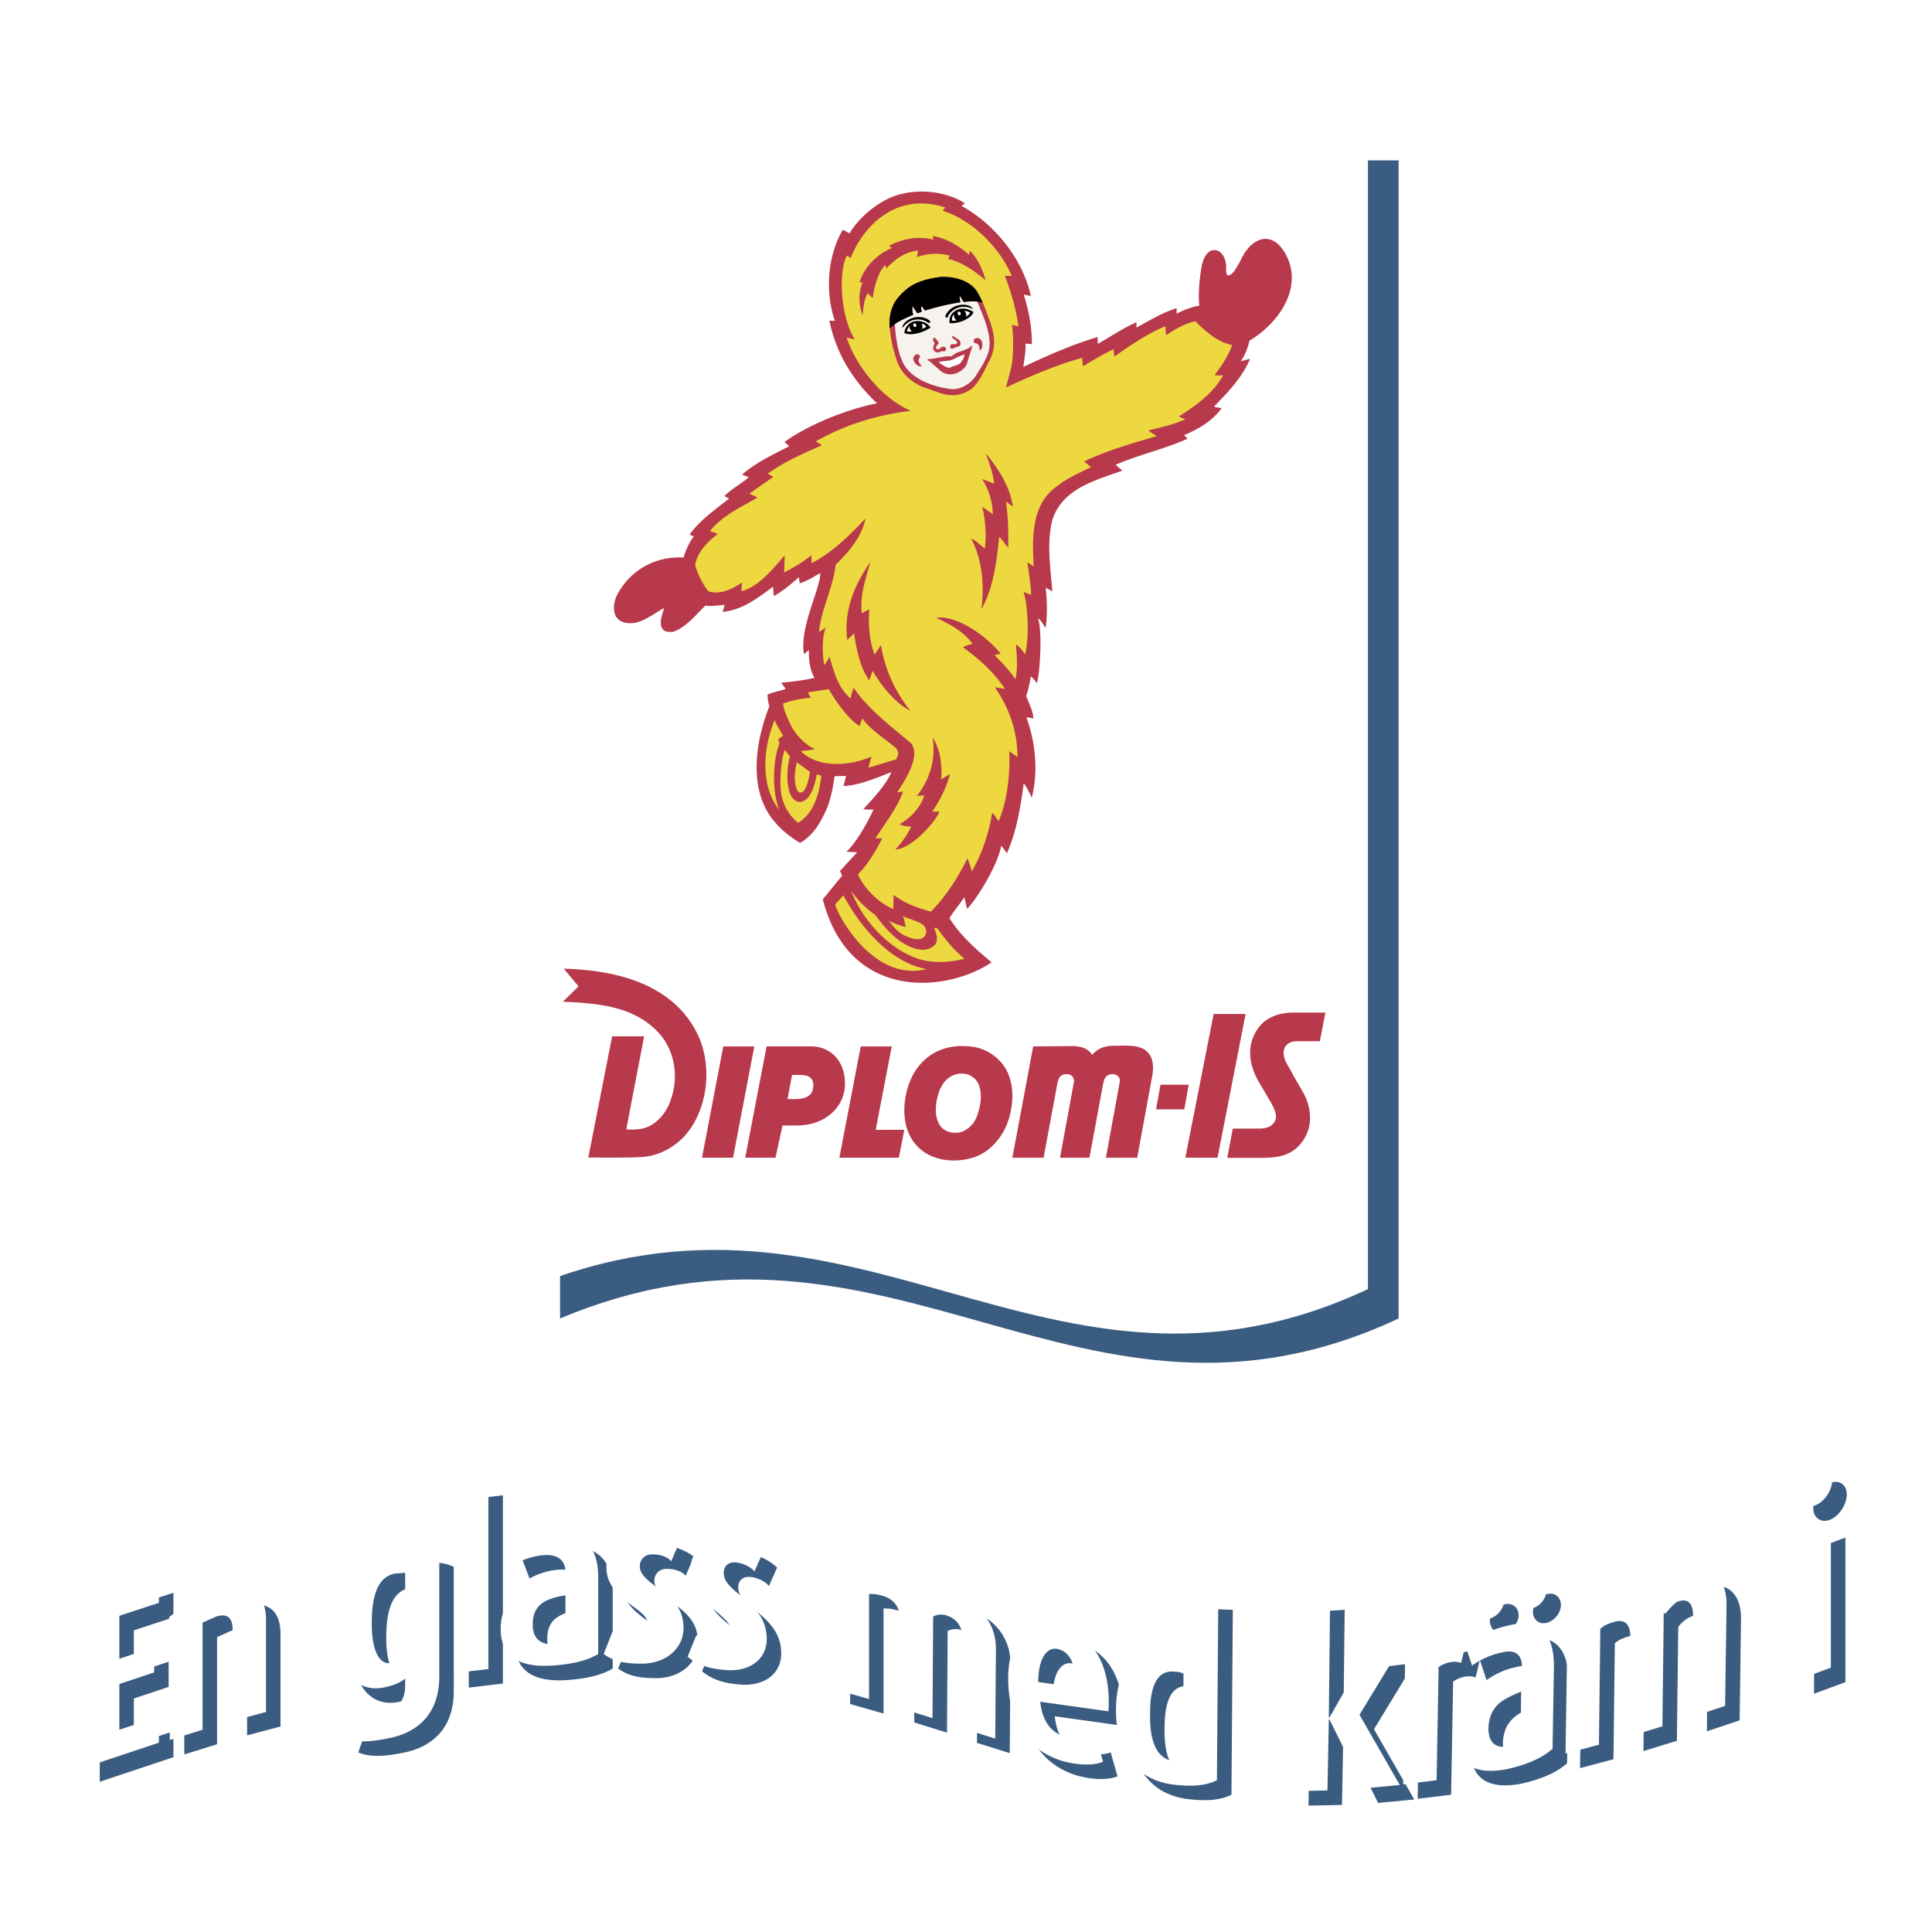 <svg xmlns="http://www.w3.org/2000/svg" width="2500" height="2500" viewBox="0 0 192.756 192.756"><g fill-rule="evenodd" clip-rule="evenodd"><path fill="#fff" d="M0 0h192.756v192.756H0V0z"/><path d="M139.539 131.547c-31.826 14.918-50.695-13.865-83.662 0V16.002h83.662v115.545z" fill="#3a5c81"/><path d="M136.48 128.613c-31.955 14.979-50.898-13.92-83.996 0V12.608h83.996v116.005z" fill="#fff"/><path d="M119.654 30.507c-.045-.413-.141-1.769.229-3.887.449-2.574 2.549-1.91 2.451.205-.055 1.213.67.389.771.274.1-.114.592-.947.75-1.28 1.035-2.168 3.131-2.948 4.477-.343 1.613 3.12-.527 6.609-3.68 8.522-.084.462-.438 1.549-.879 2.029.336-.034.672-.188.941-.209-.74 1.764-2.117 3.238-3.545 4.697.051.215.48.101.703.226-.943 1.294-2.361 2.111-3.734 2.662l.342.367c-2.32 1.056-4.842 1.586-7.172 2.601l.672.588c-2.584.932-5.914 1.742-6.957 4.824-.627 2.289-.219 4.89-.031 7.22l-.662-.374c.135 1.406.182 2.597-.004 4.011-.262-.326-.469-.756-.76-.977.438 1.361.203 5.465-.111 6.482-.197-.217-.393-.528-.605-.651-.131.667-.236 1.332-.473 1.943.279.74.695 1.498.723 2.26a1.803 1.803 0 0 0-.695-.106c.895 2.382 1.217 5.422.529 8.002a7.324 7.324 0 0 0-.752-1.389l-.053-.001c-.322 2.414-.725 4.814-1.67 6.922-.199-.244-.354-.525-.564-.743-.467 2.352-2.848 5.823-3.412 6.289l-.273-1.155c-.453.716-1.053 1.36-1.48 2.087 1.054 1.704 2.66 3.135 4.203 4.406-4.333 2.951-14.167 4.066-16.844-6.283l1.932-2.362-.211-.47 1.717-1.869-1.082-.044c.81-.722 1.989-2.62 2.703-4.209-.309.009-.745.004-1.012-.04.985-1.083 2.333-2.503 2.787-3.691-1.374.523-3.214 1.332-4.765 1.383.073-.332.212-.69.231-1.011l-1.123.033c-.153 1.108-.359 2.172-.751 3.168-.572 1.313-1.331 2.718-2.694 3.483-.913-.55-1.798-1.222-2.531-2.104-2.7-3.108-1.919-8.042-.534-11.521a4.977 4.977 0 0 1-.181-1.166c.567-.271 1.25-.365 1.814-.569-.116-.216-.327-.407-.443-.622.87-.058 2.792-.326 3.311-.492-.578-1.016-.556-2.131-.554-2.764l-.487.406c-.498-2.643 1.735-6.781 1.612-8.086-.663.374-1.312.804-2.038 1.02l-.084-.604c-.813.695-1.614 1.389-2.505 1.881l-.077-.937c-1.544 1.15-3.075 2.313-4.99 2.508-.01-.255.142-.479.145-.693-.641.016-1.246.179-1.899.061-.993.971-1.964 2.21-3.255 2.628-.388-.004-.788.042-1.024-.298-.43-.663.039-1.457.131-2.083-.919.531-1.774 1.214-2.809 1.463-.723.134-1.522.04-1.953-.584-.429-.795-.17-1.781.269-2.495 1.337-2.277 3.78-3.583 6.452-3.416.239-.744.533-1.462 1.026-2.108l-.412-.195c1.041-1.452 2.609-2.52 3.939-3.593l-.477-.236c.761-.762 1.72-1.251 2.439-1.883l-.664-.266c1.438-1.258 3.097-1.992 4.702-2.832l-.474-.423c2.789-2.009 6.951-3.447 9.239-3.85-2.5-2.343-4.136-5.139-4.763-8.265l.548.036c-1-2.94-.717-6.543.801-9.102l.661.372c.73-1.231 1.939-2.359 3.169-3.086 2.366-1.526 6.015-1.394 8.341.077l-.326.275c3.351 1.822 6.149 5.388 6.903 8.983l-.705-.146c.49 1.573.824 3.196.809 4.96l-.643-.078c.066.831-.133 1.603-.201 2.336 2.414-1.148 4.852-2.214 7.406-2.986l.016.684c1.295-.713 2.514-1.575 3.859-2.152.01.174-.031.36.02.522 1.307-.713 2.578-1.494 3.99-1.924l-.012.549c.527-.271 1.52-.714 2.209-.781l.063-.011z" fill="#b8394b"/><path d="M99.223 65.362c.697.707 1.525 1.551 2.084 2.415.26-1.132.135-2.351.061-3.475.264.144.66.595.893.993.426-1.414.332-4.803-.137-6.236l.756.295c-.047-1.151-.225-2.156-.379-3.266l.635.425c-.164-2.878-.266-6.237 2.387-8.047 1.029-.812 2.203-1.3 3.334-1.867l-.699-.56c2.318-1.11 4.805-1.801 7.264-2.533-.293-.154-.568-.358-.846-.564 1.262-.299 2.523-.585 3.711-1.125-.24-.058-.453-.168-.678-.266 1.473-.923 3.15-2.096 4.141-3.645.082-.158.232-.302.264-.476a2.796 2.796 0 0 1-.832-.014c.711-.936 1.371-1.901 1.75-2.99-1.438-.295-2.582-1.29-3.676-2.377-1.07.235-2.004.793-2.91 1.393l-.09-.897c-1.779.77-3.43 1.853-5.053 3.026-.076-.229-.1-.47-.082-.737-1.023.477-2.064 1.099-3.078 1.71l-.08-.843c-2.631.729-5.125 1.809-7.59 2.956.217-.932.568-1.89.652-2.917.074-1.094.105-2.256-.062-3.302.215-.063.398.127.641.104-.238-1.755-.729-3.422-1.357-5.024l.695.012c-1.207-2.854-3.967-5.59-6.905-6.51l.287-.317c-5.282-1.717-8.456 2.415-9.447 5.035l-.391-.243c-.845 1.664-.647 6.014.784 8.366l-.8-.175c.992 2.919 3.504 6.038 6.397 7.306-3.403.394-6.643 1.421-9.466 3.042.185.165.412.196.583.4-1.833.795-3.693 1.62-5.384 2.821l.542.33-2.369 1.658c.251.15.544.248.795.399-1.621.962-3.426 1.731-4.752 3.353.28.086.546.158.799.268-1.044.811-2.079 1.85-2.261 3.143a8.75 8.75 0 0 0 1.304 2.589c1.264.37 2.384-.239 3.385-.876l-.083.868c1.732-.437 3.155-2.218 4.328-3.587l-.057 1.71c.945-.479 1.863-1.01 2.716-1.717l.027.802c2.01-1.048 3.736-2.715 5.372-4.465-.386 2.044-2.112 3.786-2.969 4.601-.267 2.361-1.412 4.333-1.668 6.71.243-.104.449-.314.69-.405-.441.806-.341 3.115-.133 3.743.166-.277.332-.569.497-.847.442 1.491.815 3.038 2.106 4.167a4.14 4.14 0 0 1 .312-1.077c1.381 2.096 3.798 3.912 5.735 5.55.884 1.237-.387 3.354-1.409 4.882l.594-.081c-.575 1.608-1.798 3.184-2.76 4.664l.682.011c-.677 1.285-1.344 2.487-2.434 3.591.657 1.442 2.09 2.858 3.536 3.458l.025-1.417c1.109.849 2.396 1.312 3.728 1.67 1.58-1.604 2.707-3.427 3.648-5.325.154.417.333.863.432 1.331 1.006-1.772 1.684-3.753 2.028-5.847.277.153.404.556.654.813.877-2.096 1.137-4.578 1.059-6.972l.818.589c-.021-2.607-.824-4.909-2.26-6.965l1 .153c-1.066-1.638-2.646-3.055-4.191-4.152.242-.144.678-.281.988-.327-1.088-1.408-2.36-1.987-3.638-2.608 1.788-.284 4.696 1.469 6.423 3.576l-.616.146z" fill="#edd840"/><path d="M97.992 47.785c.65 1.056 1.043 2.252 1.062 3.522l-1.045-.753c.273 1.247.447 2.749.248 4.174-.461-.328-.854-.802-1.358-.986 1.086 2.053 1.325 4.557 1.026 7.039 1.188-2.146 1.512-4.668 1.758-7.216.33.259.574.731.916 1.072.014-1.564-.012-3.157-.24-4.591l.699.494c-.285-1.971-1.404-3.728-2.729-5.341.385.981.729 1.976.871 3.061l-1.208-.475zM84.53 63.849l.68-.658c.252 1.662.558 3.285 1.495 4.679.166-.265.2-.638.364-.929.871 1.485 2.178 3.153 3.755 3.982-1.518-1.912-2.548-4.147-2.934-6.562l-.632.953c-.525-1.347-.643-2.953-.535-4.529l-.743.401c-.195-1.795.382-3.496.865-5.118-1.59 2.244-2.691 4.846-2.315 7.781zM89.313 30.087c-.644 1.083-.654 2.278-.435 3.465.1.829.348 1.673.633 2.521.432 1.195 1.358 2.007 2.536 2.532 1.297.386 2.538 1.152 3.906.674.403-.093.7-.305 1.008-.505.883-.796 1.35-2.036 1.897-3.104.545-1.214.346-2.537-.184-3.849-.332-.97-.717-1.935-1.227-2.782-.789-1.125-2.338-1.468-3.606-1.406-1.232.145-2.617.486-3.534 1.346-.372.322-.711.68-.994 1.108z" fill="#b8394b"/><path d="M89.274 32.351c.111 1.341.254 2.784.916 4.031.923 1.533 2.979 2.205 4.638 2.43.999.115 1.986-.507 2.524-1.306.629-1.025 1.447-2.131 1.383-3.345-.057-1.367-.67-2.672-1.178-3.965l-.082-.117a6.232 6.232 0 0 0-1.306.049c-.076-.038-.307-.512-.375-.551s-.063.038-.059.093c.004.053.087.432.064.492-1.161.168-2.36.463-3.514.819l-.325-.436c-.07.069-.086.301.018.534-.116.082-.318.115-.457.17a47.717 47.717 0 0 1-.481-.709c-.039.175-.022.73.094.855-.222.088-1.522.651-1.86.956z" fill="#f6f2ed"/><path d="M94.741 32.244c-.089-.609.195-1.114.847-1.372.641-.252 1.29.088 1.538.261-.149.509-1.199 1.168-2.385 1.111z"/><path d="M94.569 31.596c.154-.38.479-.684.968-.877.56-.221 1.123-.079 1.516.1-.043-.216-.646-.581-1.5-.346-.853.232-1.148.842-1.227 1.027-.081.185.185.269.243.096zM92.845 32.695c-.277-.485-.983-.785-1.642-.631-.672.157-1.003.817-.961 1.169.505.249 1.6.098 2.603-.538z"/><path d="M92.586 32.188c-.322-.256-.752-.364-1.274-.295-.597.081-1.02.481-1.276.829-.066-.211.283-.825 1.142-1.036.86-.211 1.414.176 1.574.3.16.122-.032.324-.166.202z"/><path d="M93.098 33.808c-.064.172.098.29.157.448-.062.157-.2.362-.148.538.048.135.097.241.245.325a.503.503 0 0 0 .55-.082c.14-.024.276.082.409-.03.077-.074.08-.143.062-.237-.026-.139-.17-.209-.302-.176-.255.046-.449.443-.687.145-.073-.277.418-.388.195-.686-.15-.097-.293-.559-.481-.245zM91.777 35.646c.092-.197-.321-.512-.59-.08-.265.428.369 1.083.726.971.035-.03.035-.033.003-.065s-.353-.381-.257-.604c.085-.193.085-.147.118-.222zM97.252 34.217c-.205-.074-.137-.588.359-.474.49.113.51 1.025.176 1.199-.047.002-.047.002-.047-.043-.002-.047-.023-.52-.25-.608-.195-.076-.162-.045-.238-.074zM95.022 33.697c-.056-.131.039-.246.133-.144.172.19.474.224.599.449.078.148.123.32.021.466-.105.13-.247.137-.41.164-.164.062-.347.257-.521.098-.06-.08-.056-.179-.025-.268.165-.269.503.022.678-.235.027-.269-.363-.343-.472-.529h-.003v-.001zM92.542 35.915c-.022-.015-.002-.093.115-.093.313.058 1.887-.403 2.25-.246.068-.073.457-.381.775-.463s1.015-.381 1.057-.443c.042-.062.181-.178.204-.159.022.018.084-.027.002.239-.088.281-.353 1.11-.471 1.519-.164.578-1.372 1.536-2.502.827-.188-.119-1.229-1.081-1.306-1.106s-.08-.048-.124-.075z" fill="#b8394b"/><path d="M93.645 36.121c.314.232.871.696 1.191.535.22-.11.533-.203.767-.282.22-.072.618-.632.623-1.014-.158.057-.688.262-.925.392-.235.129-.497.215-.611.222-.116.005-.923.102-1.045.147zM95.442 31.967a.573.573 0 0 1-.226-.302.486.486 0 0 1-.014-.303l-.002-.003c-.199.184-.244.371-.211.632.164 0 .296.007.45-.022l.003-.002zM96.382 31.599a.592.592 0 0 0-.009-.312c-.04-.121-.071-.179-.168-.249.278-.025.461.088.573.156-.047.129-.19.275-.398.407l.002-.002zM95.645 31.098c-.081.025-.122.125-.09.226.032.097.121.155.202.129s.121-.125.088-.223c-.031-.099-.121-.158-.2-.132zM92.002 32.822c.116-.056.312-.148.418-.229-.126-.179-.255-.266-.474-.291l.001.002c.048.103.126.234.055.518zM90.986 33.064a.513.513 0 0 1-.219-.535h-.001a1.38 1.38 0 0 0-.291.505c.11.058.294.068.511.03zM91.21 32.266c.081-.027.171.031.203.128.034.098-.005.198-.084.226-.079.027-.171-.031-.205-.128-.032-.099.007-.2.086-.226z" fill="#fff"/><path d="M88.771 32.764s.353-.321.502-.413c.338-.305 1.638-.868 1.86-.954-.116-.125-.133-.68-.094-.855 0 0 .333.501.481.709.139-.055.341-.088.457-.17-.104-.233-.088-.465-.018-.534l.325.436c1.154-.356 2.354-.651 3.514-.819.023-.06-.061-.439-.064-.492-.005-.056-.009-.133.059-.093s.298.513.375.551a6.165 6.165 0 0 1 1.306-.049c.148.023.555.104.555.104l.01-.004a10.82 10.82 0 0 0-.59-1.139c-.789-1.125-2.338-1.468-3.606-1.406-1.232.145-2.617.486-3.534 1.346a5.307 5.307 0 0 0-.996 1.107c-.499.841-.618 1.746-.543 2.666l.001.009z"/><path d="M91.596 25.01c-1.504.097-2.606 1.204-3.158 1.757-.049-.106-.086-.223-.151-.32-.77.918-1.054 2.173-1.216 3.291-.182-.153-.335-.341-.519-.474-.352.691-.427 1.46-.481 2.207-.412-1.113-.446-2.258-.01-3.301l-.307.024c.58-1.963 2.271-3.071 3.224-3.441-.064-.096-.189-.15-.282-.224 1.389-.751 2.992-.993 4.413-.623l-.038-.353c1.304.189 2.658.99 3.614 1.881l.077-.423c.758.762 1.237 1.777 1.557 2.894l-.014.038c-1.084-.913-2.32-1.799-3.746-2.115l.214-.318a5.506 5.506 0 0 0-3.271.134l.094-.634zM93.723 80.988c-.345.913-2.66 3.655-4.398 3.773.654-.697 1.216-1.489 1.578-2.284-.4-.035-.801-.069-1.146-.248 1.106-.623 2.115-1.715 2.457-2.872l-.738.053c1.287-1.622 1.909-3.642 1.574-5.841.768 1.205.955 2.718.861 4.187l.866-.534c-.346 1.358-.981 2.59-1.764 3.754.201.016.536-.019.71.012z" fill="#b8394b"/><path d="M89.409 75.759l-2.762.839c.1-.372.201-.786.301-1.117-2.062.925-5.29 1.217-7.05-.539.482-.072.965-.09 1.421-.202-.982-.418-1.875-1.383-2.394-2.327-.322-.716-.709-1.457-.803-2.22a10.403 10.403 0 0 1 2.67-.569l.12-.013c-.103-.162-.229-.33-.298-.537l2.064-.311.65 1.041c.666.933 1.475 2.042 2.428 2.635l.267-.757c.947 1.237 2.304 2.041 3.385 2.968.304.416.218.756.001 1.109zM77.75 80.802c-.82-1.993-.569-5.3.022-6.604l-.126-.457.488-.339c-.298-.514-.625-1.013-.843-1.553-1.141 2.628-1.491 6.553.459 8.953zM92.34 95.855c1.293.225 2.685.114 3.88-.199-1.041-.86-1.918-1.945-2.7-3.029l-.347-.072c.233.485.46 1.158.158 1.647-.464.54-1.229.661-1.866.475-1.745-.432-3.054-1.939-4.153-3.401a9.698 9.698 0 0 1-2.391-2.395c1.177 3.082 4.13 6.264 7.419 6.974z" fill="#edd840"/><path d="M90.105 91.352l.276 1.127c-.302-.04-1.418-.401-1.743-.645.419.519.86 1.153 1.676 1.535 2.165 1.017 2.482-.568 1.729-1.13-.622-.462-1.807-.635-1.938-.887zM80.798 77.004c-.021.43-.236 1.362-.509 1.781-.252.388-.664.474-.884-.275-.211-.72-.066-1.975.1-2.45l1.293.944z" fill="#edd840"/><path d="M78.806 75.459c-.255 1.024-.378 2.329-.07 3.457.308 1.127 1.358 1.682 2.185.201.285-.511.469-1.308.581-1.873l.439.142c-.105.985-.455 3.652-2.328 4.704-.596-.516-1.799-1.659-1.756-4.093.039-2.258.439-3.189.439-3.189l.51.651zM83.32 90.244c.222.996 3.793 7.788 9.139 6.444-3.651-.626-6.693-4.299-8.32-7.365l-.819.921z" fill="#edd840"/><path fill="#b8394b" d="M124.275 101.162l-2.802 14.344h-3.213l2.824-14.34 3.191-.004zM87.37 112.723l2.856-.004-.549 2.787h-5.933l2.131-11.106h3.096l-1.601 8.323zM73.136 115.506H70.04l2.12-11.104 3.096-.002-2.12 11.106zM62.493 112.617l1.771-9.223h-3.19l-2.378 12.096c1.745-.012 3.614.039 5.329-.047 1.622-.115 3.053-.855 4.185-1.998 2.346-2.537 2.894-6.746 1.54-9.936-2.363-5.297-8.17-6.723-13.501-6.865l1.474 1.764-1.564 1.529c3.428.164 6.835.41 9.32 2.859 1.769 1.713 2.3 4.455 1.483 6.807-.395 1.402-1.62 2.889-3.168 3.045-.659.057-.733.057-1.31.031l.009-.062zM118.156 110.678h-2.816l.441-2.455h2.817l-.442 2.455zM76.482 104.396h4.465c1.729 0 3.361 1.268 3.361 3.727 0 2.24-1.883 4.17-4.807 4.17h-1.429l-.701 3.213H74.35l2.132-11.11zm2.085 5.26h.721c1.464.006 1.848-.605 1.859-1.352.014-.986-.773-1.062-1.488-1.062h-.638l-.454 2.414zM125.822 112.596c.488-.031.959-.15 1.273-.568.459-.6.064-1.359-.227-1.916l-1.311-2.229c-.674-1.16-1.074-2.621-.664-4.018.264-.889.854-1.797 1.734-2.268.742-.418 1.592-.578 2.502-.572h3.109l-.559 2.859h-2.324c-.465 0-.91.172-1.16.59-.453 1.035.404 1.871.793 2.732l.984 1.719c.715 1.172 1.016 2.895.398 4.211-.336.793-1.047 1.621-1.871 1.951-.809.389-1.76.424-2.717.436l-3.334-.004-.004-.006.553-2.912 2.825-.005z"/><path d="M91.765 106.248c1.345-1.6 3.298-2.104 5.346-1.799 1.533.217 3.053 1.393 3.557 2.896.422 1.088.422 2.455.15 3.615.014.01.02.039-.012.045-.342 1.826-1.602 3.664-3.418 4.385-1.897.697-4.407.525-5.858-1.021-1.625-1.645-1.553-4.463-.749-6.463a5.83 5.83 0 0 1 .984-1.658zm2.026 2.404c-.427 1.078-.697 2.611.005 3.656.417.549 1.035.762 1.718.701.848-.064 1.604-.773 1.913-1.537.377-.949.623-2.232.221-3.244-.219-.602-.853-1.066-1.49-1.105-.876-.094-1.637.342-2.113 1.068l-.254.461zM105.758 115.51l1.4-7.631a.67.67 0 0 0-.24-.559c-.254-.191-.652-.188-.938-.057-.342.168-.42.537-.492.863l-1.369 7.383h-3.117l2.08-11.109 3.975-.033c.75.033 1.496.199 1.91.891.549-.682 1.305-.922 2.152-.922 1.365 0 3.096-.225 3.709 1.125.242.523.252 1.225.141 1.818l-1.51 8.23h-3.125l1.396-7.631a.663.663 0 0 0-.238-.559c-.254-.191-.654-.188-.939-.057-.338.168-.418.537-.492.863l-1.369 7.383h-2.945.011v.002z" fill="#b8394b"/><path fill="#3a5c81" d="M17.302 175.316v-2.586l-3.948 1.293v-4.56l3.471-1.158v-2.516l-3.471 1.156v-4.287l3.948-1.293v-2.451l-7.35 2.381v16.473l7.35-2.452zM27.987 172.254v-9.188c0-2.723-1.566-3.607-4.9-2.654-2.11.611-3.675 1.496-4.764 2.383l.068 12.248 3.267-1.02v-10.686l1.361-.613c1.089-.338 1.634.137 1.634 1.225v9.189l3.334-.884zM45.274 168.715v-12.387c-.816-.41-2.11-.613-4.083-.271-3.947.748-5.989 3.742-5.989 8.303 0 3.879 1.838 5.988 4.56 5.443 1.021-.203 1.702-.543 2.109-.883v.68c0 1.428-.68 2.518-2.449 2.857-1.293.207-2.246.068-2.791-.135l-.885 2.518c.953.408 2.246.477 4.288.068 3.13-.543 5.24-2.519 5.24-6.193zm-3.403-1.838c-.476.34-.816.408-1.225.477-1.497.34-2.11-1.496-2.11-3.947 0-2.791.613-4.629 2.314-4.969l1.021-.066v8.505zM50.174 167.967v-18.783l-3.403.406v18.785l3.403-.408zM61.131 166.469v-7.691c0-3.539-2.042-4.627-4.695-4.49-2.11.068-3.54.748-4.356 1.225l.749 1.973c.749-.408 1.77-.814 2.995-.885 1.225-.068 2.042.477 2.042 1.701v.477c-3.811.613-6.466 1.906-6.466 5.172 0 2.588 1.634 3.879 5.037 3.676 2.245-.137 3.674-.547 4.694-1.158zm-3.266-1.225l-1.225.271c-1.361 0-2.042-.682-2.042-1.975 0-1.836 1.021-2.586 3.267-2.926v4.63zM69.639 163.883c0-1.906-1.021-2.928-2.518-3.947-1.225-.953-1.837-1.43-1.837-2.246 0-.613.476-1.227 1.36-1.158.817 0 1.498.34 1.77.682l.817-1.906c-.817-.613-1.906-1.09-3.403-1.156-2.314-.068-3.879 1.498-3.879 3.674 0 1.703 1.157 2.791 2.45 3.744 1.225.885 1.701 1.227 1.701 2.178 0 .68-.545 1.156-1.429 1.156-.953 0-1.77-.338-2.11-.68l-.885 2.246c.816.611 1.906.953 3.471.953 2.587.136 4.492-1.431 4.492-3.54zM77.942 164.971c0-1.904-1.021-2.994-2.45-4.219-1.225-.953-1.838-1.564-1.838-2.381 0-.682.477-1.158 1.362-1.021.816.135 1.429.543 1.701.885l.816-1.84c-.816-.746-1.837-1.293-3.335-1.496-2.314-.273-3.879 1.158-3.879 3.336 0 1.633 1.157 2.859 2.45 3.879 1.226 1.02 1.702 1.496 1.702 2.383 0 .748-.544 1.154-1.43 1.02-.952-.137-1.77-.545-2.109-.951l-.885 2.178c.817.68 1.906 1.156 3.471 1.291 2.586.34 4.424-.955 4.424-3.064zM100.742 174.908l.068-8.984c0-2.518-1.635-4.492-3.88-5.172-1.77-.545-2.926-.408-3.675.068-.612-.885-1.701-1.77-3.675-2.383-2.246-.613-3.607-.68-4.696-.342l-.067 11.91 3.335.957v-10.484c.408 0 .748 0 1.429.205 1.089.34 1.633 1.156 1.633 2.178v8.984l3.267 1.02.068-10.141a1.723 1.723 0 0 1 1.43-.066c1.021.34 1.497 1.225 1.497 2.244v8.984l3.266 1.022zM112.039 172.184c.273-4.422-1.359-7.553-4.9-8.438-3.266-.885-5.104 1.293-5.104 5.174 0 4.15 1.838 7.146 5.445 8.234 1.77.477 3.199.408 4.014.066l-.68-2.381c-.545.203-1.498.34-2.928-.068-1.564-.406-2.449-1.566-2.652-3.539l6.805.952zm-3.266-2.381l-3.744-.543c0-2.246.818-3.609 2.043-3.268 1.225.34 1.701 1.633 1.701 3.811zM122.861 179.059l.139-18.444-3.404-.137v5.922c-.342-.135-.82-.273-1.635-.34-2.994-.545-5.104 1.633-5.17 5.785-.072 4.287 1.902 7.076 5.51 7.623 2.111.27 3.47.136 4.56-.409zm-3.402-1.973c-.273.135-.684.068-.953.068-1.701-.273-2.383-2.043-2.312-4.832 0-2.451.611-4.355 2.518-4.084.338 0 .611.066.814.205l-.067 8.643zM141.102 179.535l-4.018-7.01 4.018-6.601-3.336.408-3.676 6.467h-.067l.135-12.184-3.402.205-.205 19.328 3.338-.068.134-7.076h.067l3.402 6.873 3.61-.342zM147.908 164.496c-3.131.475-4.9 1.154-6.264 2.041l-.205 12.932 3.338-.41.203-11.297c.611-.408 1.498-.682 2.244-.408l.684-2.858z"/><path d="M155.732 160.139c0-.816-.611-1.293-1.426-1.088-.752.203-1.363.951-1.363 1.77 0 .748.611 1.293 1.363 1.088.815-.204 1.426-1.02 1.426-1.77zm-4.218 1.021c0-.816-.68-1.293-1.428-1.088-.818.135-1.432.883-1.432 1.633 0 .816.613 1.361 1.432 1.225.748-.205 1.428-1.022 1.428-1.77zm4.832 14.77l.135-8.236c0-3.811-1.904-4.695-4.49-4.084-2.109.479-3.469 1.361-4.355 1.975l.68 2.041c.75-.545 1.838-1.088 2.928-1.293 1.225-.34 2.043.068 2.043 1.361v.477c-3.814 1.361-6.465 2.928-6.537 6.465 0 2.723 1.637 3.947 4.971 3.336 2.175-.478 3.605-1.16 4.625-2.042zm-3.2-.75c-.271.137-.748.408-1.223.477-1.227.273-1.977-.34-1.977-1.77.068-1.975 1.156-2.924 3.268-3.676l-.068 4.969zM173.564 171.641l.137-10.141c0-2.789-1.635-3.811-3.881-3.062-1.768.613-2.857 1.498-3.674 2.586-.545-.611-1.633-.816-3.607-.203-2.244.68-3.539 1.428-4.695 2.381l-.203 13.205 3.334-.887.137-11.57c.408-.34.68-.473 1.361-.68 1.088-.34 1.633.271 1.633 1.43l-.139 10.006 3.336-1.023.137-11.365a3.11 3.11 0 0 1 1.428-1.088c1.021-.34 1.498.203 1.498 1.43l-.066 10.072 3.264-1.091zM184.252 149.113c0-1.021-.75-1.496-1.701-1.156-.887.34-1.635 1.498-1.635 2.518 0 .953.748 1.498 1.635 1.158.951-.342 1.701-1.567 1.701-2.52zm-.137 18.715V153.4l-3.064 1.158-.068 14.428 3.132-1.158z" fill="#3a5c81"/><path fill="#fff" d="M15.854 173.869v-2.586l-3.947 1.293v-4.56l3.471-1.157v-2.519l-3.471 1.158v-4.289l3.947-1.293v-2.449l-7.35 2.383v16.47l7.35-2.451zM26.54 170.807v-9.189c0-2.721-1.565-3.605-4.9-2.652-2.109.611-3.675 1.496-4.764 2.381l.068 12.252 3.267-1.021v-10.686l1.361-.613c1.089-.34 1.633.139 1.633 1.227v9.188l3.335-.887zM43.827 167.266v-12.383c-.817-.41-2.109-.615-4.084-.273-3.947.746-5.988 3.742-5.988 8.301 0 3.883 1.837 5.992 4.56 5.445 1.021-.203 1.702-.543 2.11-.883v.68c0 1.43-.681 2.518-2.45 2.857-1.293.205-2.246.07-2.791-.135l-.885 2.518c.953.408 2.246.477 4.288.068 3.13-.543 5.24-2.518 5.24-6.195zm-3.403-1.836c-.477.342-.817.41-1.225.477-1.497.34-2.11-1.496-2.11-3.949 0-2.789.613-4.625 2.314-4.967l1.021-.068v8.507zM48.727 166.52v-18.786l-3.403.411v18.783l3.403-.408zM59.684 165.021v-7.689c0-3.539-2.041-4.631-4.696-4.492-2.11.068-3.539.748-4.356 1.225l.749 1.973c.748-.406 1.77-.816 2.994-.885 1.225-.068 2.042.479 2.042 1.701v.479c-3.812.611-6.466 1.902-6.466 5.172 0 2.586 1.634 3.879 5.037 3.674 2.246-.138 3.676-.546 4.696-1.158zm-3.267-1.224l-1.225.273c-1.361 0-2.042-.682-2.042-1.975 0-1.84 1.021-2.588 3.267-2.928v4.63zM68.192 162.436c0-1.906-1.021-2.928-2.518-3.947-1.225-.955-1.838-1.432-1.838-2.246 0-.611.477-1.225 1.361-1.158.817 0 1.498.34 1.77.682l.817-1.904c-.817-.613-1.906-1.09-3.403-1.16-2.313-.066-3.879 1.5-3.879 3.676 0 1.701 1.157 2.791 2.449 3.744 1.226.885 1.702 1.225 1.702 2.178 0 .682-.544 1.158-1.429 1.158-.952 0-1.77-.34-2.11-.682l-.885 2.246c.817.611 1.906.953 3.471.953 2.586.135 4.492-1.431 4.492-3.54zM76.495 163.523c0-1.906-1.021-2.994-2.45-4.219-1.225-.953-1.837-1.566-1.837-2.383 0-.68.476-1.156 1.361-1.02.816.135 1.429.543 1.702.883l.816-1.836c-.816-.748-1.838-1.295-3.335-1.498-2.314-.271-3.879 1.158-3.879 3.334 0 1.635 1.157 2.859 2.45 3.881 1.225 1.021 1.701 1.496 1.701 2.383 0 .748-.543 1.156-1.429 1.021-.952-.139-1.769-.547-2.109-.953l-.885 2.176c.817.682 1.905 1.158 3.471 1.293 2.585.343 4.423-.952 4.423-3.062zM99.295 173.461l.068-8.984c0-2.52-1.635-4.49-3.878-5.172-1.771-.545-2.928-.408-3.677.068-.612-.885-1.702-1.77-3.675-2.383-2.246-.613-3.607-.68-4.696-.34l-.068 11.91 3.334.953v-10.48c.409 0 .749 0 1.43.201 1.089.342 1.634 1.16 1.634 2.182v8.982l3.267 1.02.068-10.141a1.73 1.73 0 0 1 1.43-.068c1.021.342 1.497 1.227 1.497 2.248v8.982l3.266 1.022zM110.592 170.738c.273-4.424-1.361-7.555-4.898-8.439-3.268-.883-5.105 1.293-5.105 5.174 0 4.152 1.838 7.146 5.445 8.234 1.768.477 3.197.408 4.018.066l-.684-2.381c-.545.205-1.498.34-2.926-.066-1.564-.408-2.451-1.566-2.654-3.541l6.804.953zm-3.264-2.383l-3.744-.543c0-2.248.814-3.607 2.041-3.268 1.223.341 1.703 1.634 1.703 3.811zM121.412 177.613l.139-18.445-3.404-.135v5.92c-.338-.135-.816-.271-1.633-.34-2.994-.543-5.104 1.633-5.172 5.785-.068 4.287 1.904 7.076 5.514 7.623 2.109.272 3.468.135 4.556-.408zm-3.402-1.974c-.271.135-.68.068-.953.068-1.701-.271-2.381-2.041-2.312-4.832 0-2.451.611-4.355 2.52-4.082.338 0 .611.066.814.203l-.069 8.643zM139.654 178.088l-4.015-7.008 4.015-6.603-3.336.408-3.675 6.467h-.067l.135-12.184-3.402.205-.204 19.33 3.334-.07.137-7.078h.067l3.402 6.875 3.609-.342zM146.461 163.049c-3.131.475-4.902 1.156-6.264 2.041l-.203 12.932 3.336-.408.201-11.299c.615-.408 1.5-.682 2.25-.408l.68-2.858z"/><path d="M154.289 158.693c0-.818-.615-1.295-1.432-1.09-.75.203-1.361.951-1.361 1.77 0 .748.611 1.293 1.361 1.088.817-.205 1.432-1.022 1.432-1.768zm-4.225 1.022c0-.818-.68-1.295-1.428-1.092-.816.137-1.428.885-1.428 1.633 0 .818.611 1.361 1.428 1.227.749-.206 1.428-1.022 1.428-1.768zm4.834 14.767l.137-8.236c0-3.811-1.906-4.695-4.492-4.084-2.107.477-3.471 1.361-4.355 1.977l.682 2.039c.748-.545 1.836-1.088 2.926-1.293 1.225-.34 2.043.068 2.043 1.361v.477c-3.812 1.361-6.467 2.926-6.535 6.465 0 2.723 1.633 3.949 4.969 3.334 2.176-.473 3.606-1.155 4.625-2.04zm-3.197-.75c-.273.137-.75.408-1.227.477-1.225.273-1.973-.34-1.973-1.77.068-1.975 1.156-2.926 3.266-3.676l-.066 4.969zM172.117 170.195l.139-10.141c0-2.791-1.635-3.812-3.883-3.064-1.768.613-2.857 1.498-3.676 2.586-.541-.611-1.633-.816-3.604-.203-2.248.682-3.541 1.428-4.697 2.383l-.205 13.203 3.336-.887.135-11.568c.41-.342.684-.477 1.363-.682 1.088-.34 1.633.273 1.633 1.43l-.135 10.006 3.334-1.021.135-11.365a3.126 3.126 0 0 1 1.428-1.09c1.023-.342 1.5.205 1.5 1.428l-.068 10.074 3.265-1.089zM182.803 147.666c0-1.021-.748-1.498-1.701-1.156-.887.34-1.633 1.496-1.633 2.516 0 .955.746 1.502 1.633 1.16.953-.34 1.701-1.567 1.701-2.52zm-.137 18.717v-14.43l-3.062 1.158-.066 14.43 3.128-1.158z" fill="#fff"/></g></svg>